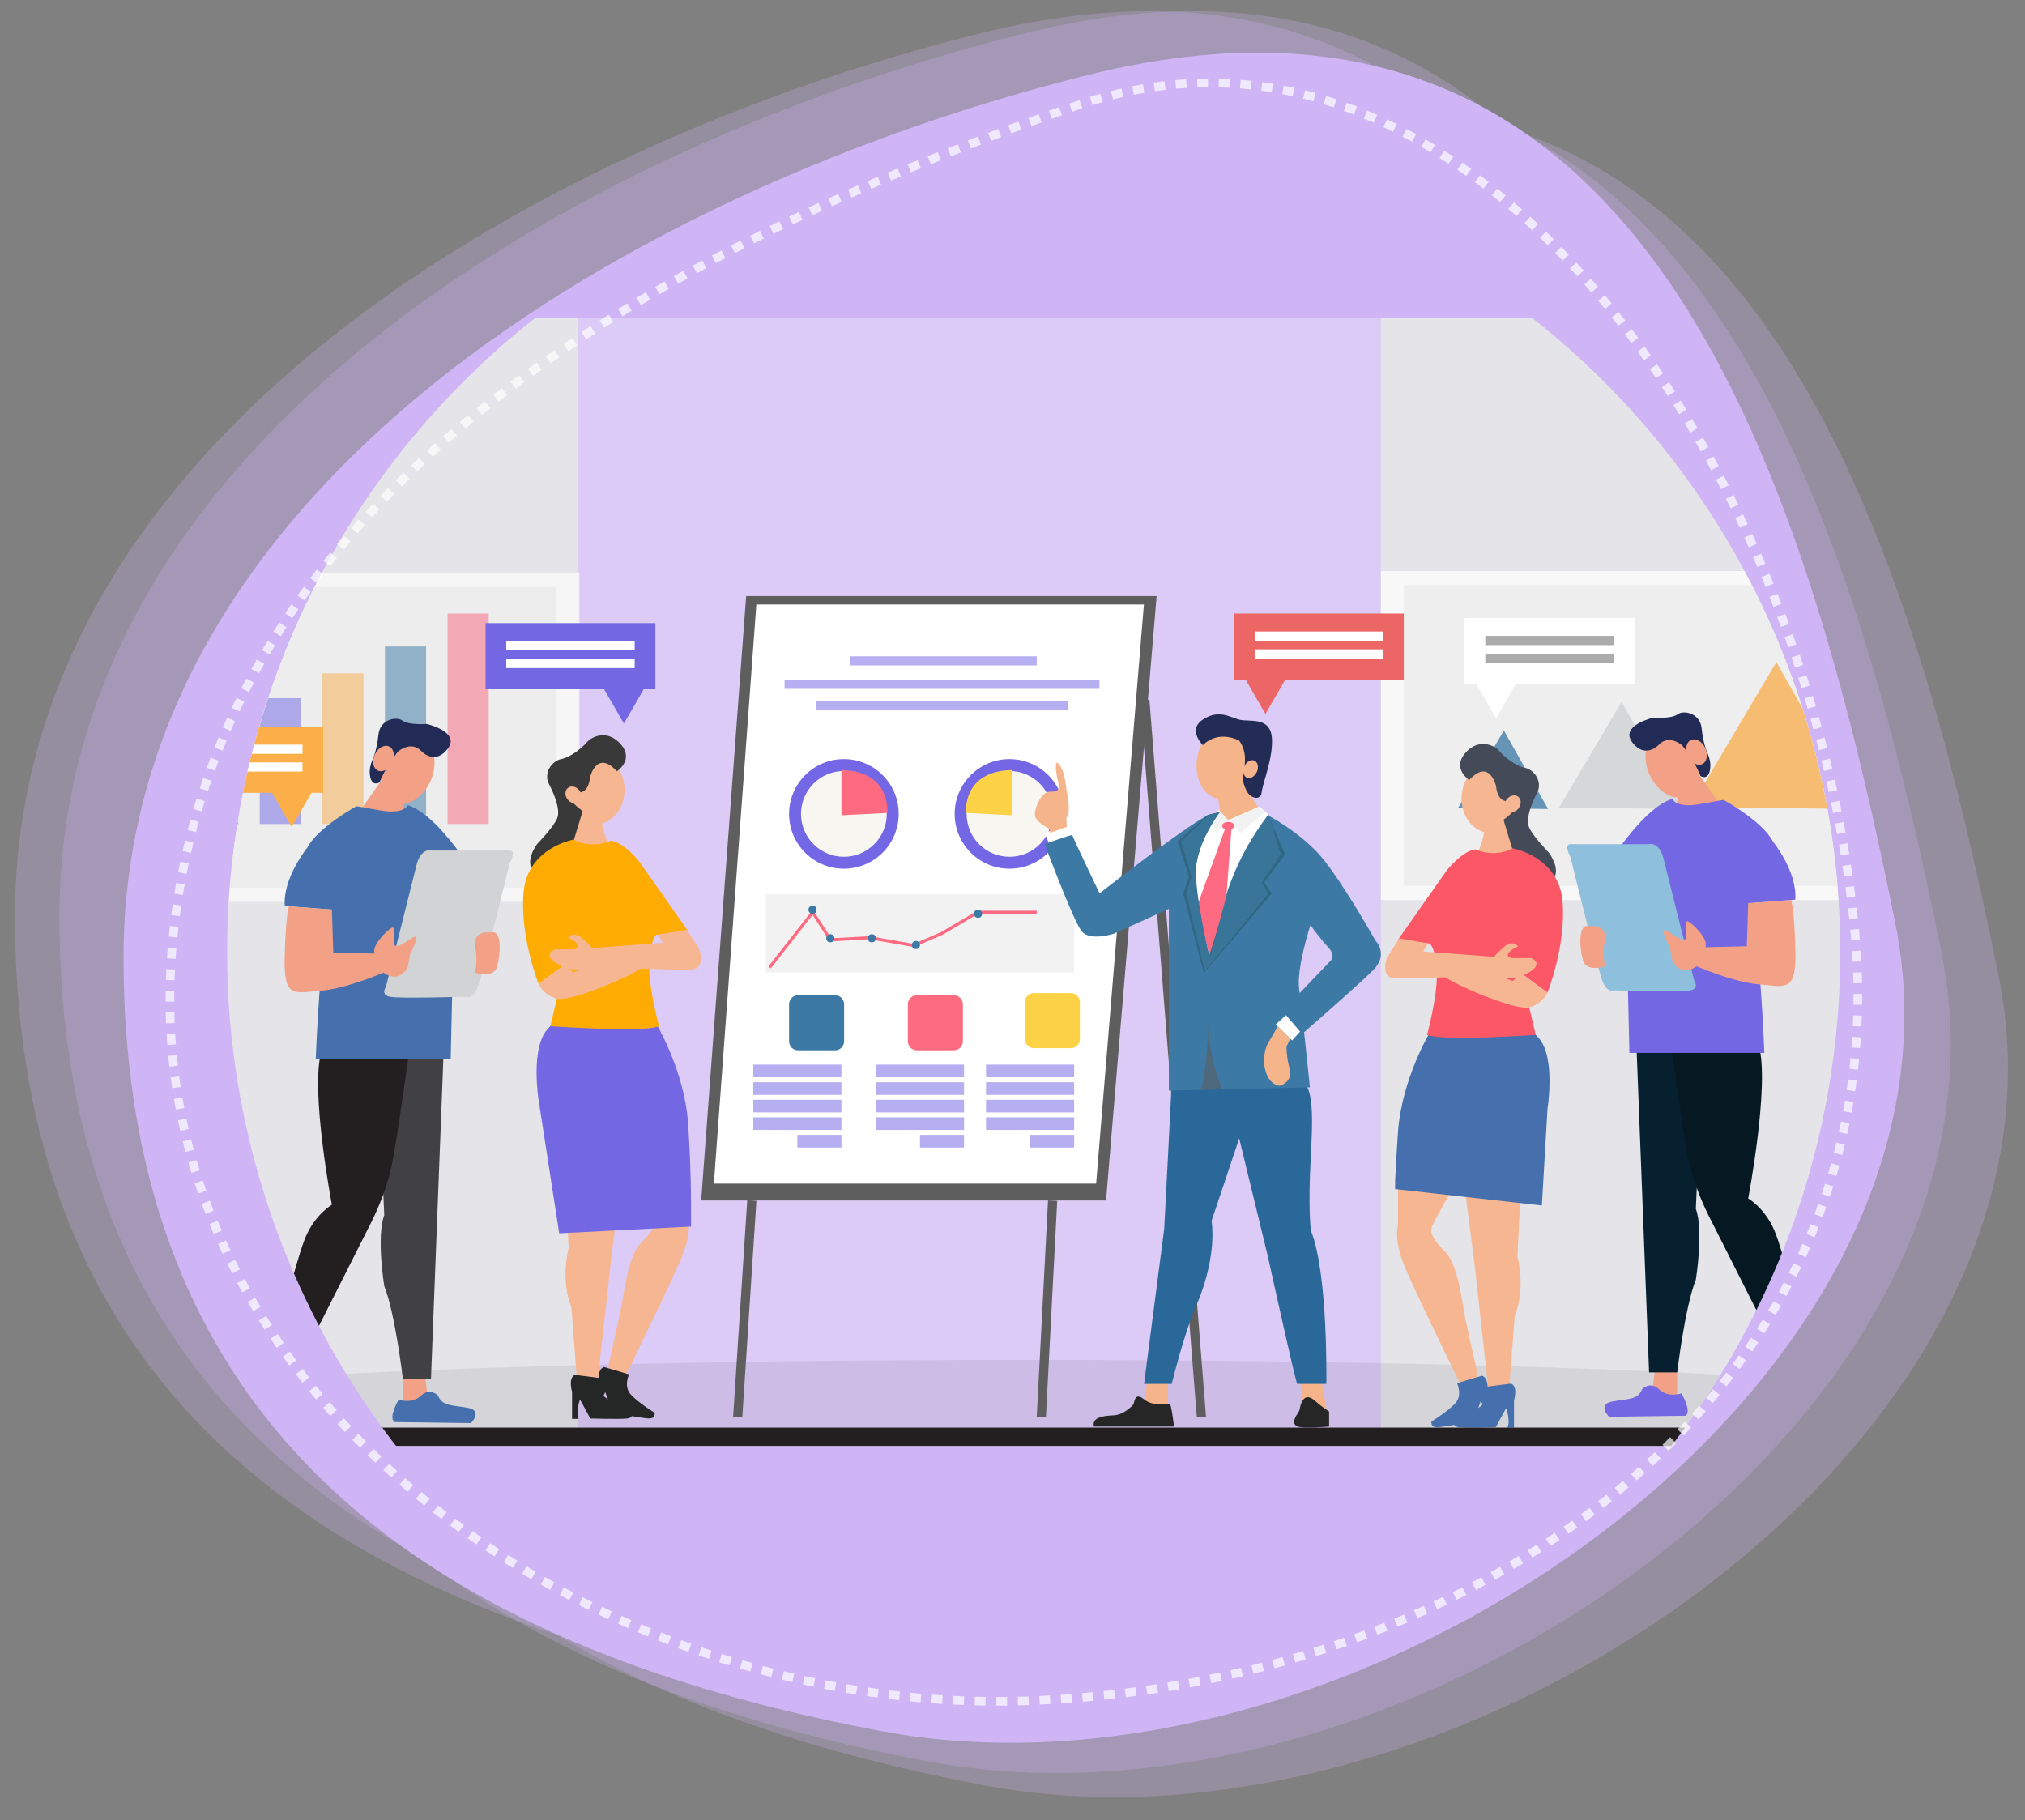 <svg version="1.1" id="Layer_1" xmlns="http://www.w3.org/2000/svg" xmlns:xlink="http://www.w3.org/1999/xlink" x="0" y="0" viewBox="0 0 938.29 843.36" style="enable-background:new 0 0 938.29 843.36" xml:space="preserve"><rect x="0" y="0" width="938.29" height="843.36" fill="#808080" stroke="none"/><style>.st1{opacity:.26;fill:#cfb5f6}.st5{opacity:.75}.st6{fill:#fff}.st7{fill:#f1f2f2}.st8{fill:#3c79a5}.st9{fill:#d1d3d4}.st10{fill:#fcaf49}.st12{fill:#414042}.st14{fill:#7367e3}.st15{fill:#fe6a80}.st17{fill:#5e5e5e}.st18{opacity:.53}.st18,.st19{fill:#7367e5}.st20{fill:#f7f6f1}.st21{fill:#fdd247}.st23{fill:#fe6a82}.st25{fill:#f5b48a}.st26{fill:#262626}.st32{fill:#f6b692}.st34{fill:#4570ad}.st37{fill:#252626}.st39{fill:#f2a186}.st40{fill:#222b56}.st44{fill:#231f20}</style><path d="M878.17 427.66c42.89 213.19-249.43 415.71-469.56 374.52C196.36 762.46 57.24 661.26 57.24 443.8S292.34 87.78 503.29 34.95C756.93-28.57 833.7 206.66 878.17 427.66z" style="fill:#cfb5f6"/><path class="st1" d="M827.86 408.44c42.89 213.19-249.43 415.71-469.56 374.52C146.05 743.25 6.94 642.04 6.94 424.58S242.04 68.56 452.98 15.74c253.64-63.52 330.41 171.71 374.88 392.7z"/><path class="st1" d="M848.46 408.44c42.89 213.19-249.43 415.71-469.56 374.52C166.65 743.25 27.54 642.04 27.54 424.58S262.64 68.56 473.59 15.74C727.22-47.78 804 187.45 848.46 408.44z"/><path class="st1" d="M926.16 452.82c42.89 213.19-249.43 415.71-469.56 374.52-212.24-39.71-351.36-140.92-351.36-358.38s235.1-356.02 446.05-408.84C804.92-3.4 881.7 231.83 926.16 452.82z"/><path class="st1" d="M899.64 441.68c42.89 213.19-249.43 415.71-469.56 374.52C217.83 776.49 78.72 675.28 78.72 457.82S313.82 101.8 524.77 48.98c253.64-63.52 330.41 171.71 374.87 392.7z"/><defs><circle id="SVGID_1_" cx="478.96" cy="441.14" r="373.73"/></defs><clipPath id="SVGID_2_"><use xlink:href="#SVGID_1_" style="overflow:visible"/></clipPath><g style="clip-path:url(#SVGID_2_)"><path style="opacity:.94;fill:#e6e7e8" d="M20.24 147.36h874.73v522.63H20.24z"/><path style="fill:#dccbf7" d="M267.85 147.36h372v517.03h-372z"/><g class="st5"><path class="st6" d="M639.85 264.6h248.27v152.44H639.85z"/><path class="st7" d="M650.46 271.11h227.06v139.41H650.46z"/><path class="st8" d="m707.07 356.68 10.23 18.18-20.86-.23-20.86-.23 10.63-17.95 10.62-17.95z"/><path class="st9" d="m765.35 350.06 13.96 24.8-28.46-.32-28.46-.31 14.5-24.49 14.5-24.49z"/><path class="st10" d="m842.24 340.82 19.15 34.04-39.05-.43-39.06-.43 19.9-33.61 19.9-33.61z"/></g><g style="opacity:.67"><path class="st6" d="M20.24 265.46h248.27V417.9H20.24z"/><path class="st7" d="M30.85 271.97h227.06v139.41H30.85z"/><g class="st5"><path class="st12" d="M62.31 352.66h19.07v29.16H62.31z"/><path style="fill:#00666b" d="M91.32 338.09h19.07v43.73H91.32z"/><path class="st14" d="M120.34 323.51h19.07v58.31h-19.07z"/><path class="st10" d="M149.35 312.01h19.07v69.81h-19.07z"/><path class="st8" d="M178.36 299.55h19.07v82.28h-19.07z"/><path class="st15" d="M207.37 284.3h19.07v97.52h-19.07z"/></g></g><ellipse cx="474.87" cy="649.24" rx="420.11" ry="19.12" style="opacity:.08;fill:#231f20"/><path transform="rotate(-86.267 345.089 606.423)" class="st17" d="M294.82 604.3h100.52v4.26H294.82z"/><path transform="rotate(-87.013 485.152 606.46)" class="st17" d="M434.9 604.3h100.44v4.26H434.9z"/><path transform="rotate(-4.513 543.29 490.341)" class="st17" d="M541.43 323.88h4.26V657.1h-4.26z"/><path class="st17" d="M512.48 556.28H324.89l20.84-280.07h190.19z"/><path class="st6" d="M507.89 548.46H330.78l19.68-268.35h179.57z"/><path class="st18" d="M393.93 304.1h86.45v4.24h-86.45zM363.54 314.95h145.9v4.24h-145.9zM378.3 324.94h116.59v4.24H378.3z"/><circle class="st19" cx="391.02" cy="377.14" r="25.4"/><circle class="st20" cx="391.02" cy="377.14" r="19.87"/><path class="st15" d="M389.88 356.82v20.95l21.29-1.09c-.01 0 2-19.41-21.29-19.86z"/><circle class="st19" cx="467.75" cy="377.14" r="25.4"/><circle class="st20" cx="467.75" cy="377.14" r="19.87"/><path class="st21" d="M468.9 356.82v20.95l-21.29-1.09s-2-19.41 21.29-19.86z"/><path style="opacity:.53;fill:#e6e7e8" d="M354.85 414.29h142.86v36.37H354.85z"/><path class="st23" d="m357.15 448.73-1.12-.87 20.59-26.37 8.57 13.28 17.9-.98.09.02 20.19 3.58 12.83-5.57 16.59-9.82h27.6v1.42h-27.21l-16.33 9.67-13.3 5.77-20.54-3.64-18.57 1.02-7.93-12.3z"/><path class="st8" d="M386.96 486.68h-17.18c-2.3 0-4.16-1.86-4.16-4.16v-17.18c0-2.3 1.86-4.16 4.16-4.16h17.18c2.3 0 4.16 1.86 4.16 4.16v17.18c0 2.3-1.86 4.16-4.16 4.16z"/><path d="M441.99 486.68h-17.18c-2.3 0-4.16-1.86-4.16-4.16v-17.18c0-2.3 1.86-4.16 4.16-4.16h17.18c2.3 0 4.16 1.86 4.16 4.16v17.18c0 2.3-1.86 4.16-4.16 4.16z" style="fill:#fd6b80"/><path class="st21" d="M496.21 485.69h-17.18c-2.3 0-4.16-1.86-4.16-4.16v-17.18c0-2.3 1.86-4.16 4.16-4.16h17.18c2.3 0 4.16 1.86 4.16 4.16v17.18c0 2.3-1.87 4.16-4.16 4.16z"/><path class="st18" d="M349.04 493.32h40.83v5.86h-40.83zM349.04 501.46h40.83v5.86h-40.83zM349.04 509.6h40.83v5.86h-40.83zM349.04 517.74h40.83v5.86h-40.83zM369.46 525.88h20.42v5.86h-20.42z"/><g><path class="st18" d="M405.87 493.32h40.83v5.86h-40.83zM405.87 501.46h40.83v5.86h-40.83zM405.87 509.6h40.83v5.86h-40.83zM405.87 517.74h40.83v5.86h-40.83zM426.28 525.88h20.42v5.86h-20.42z"/></g><g><path class="st18" d="M456.88 493.32h40.83v5.86h-40.83zM456.88 501.46h40.83v5.86h-40.83zM456.88 509.6h40.83v5.86h-40.83zM456.88 517.74h40.83v5.86h-40.83zM477.3 525.88h20.42v5.86H477.3z"/></g><circle class="st8" cx="384.73" cy="434.77" r="1.88"/><circle class="st8" cx="403.99" cy="434.77" r="1.88"/><circle class="st8" cx="376.49" cy="421.53" r="1.88"/><circle class="st8" cx="424.4" cy="437.89" r="1.88"/><circle class="st8" cx="453.18" cy="423.42" r="1.88"/><g><path class="st25" d="m531.62 639.09-1.52 13.25 11.07 1.08v-15.63z"/><path class="st26" d="M542.04 650.38s-7.38 1.74-11.94-1.95-4.34 1.47-4.99 2.36c-.65.89-4.56 4.8-8.9 5.02-4.34.22-10.42.65-9.34 5.21H544c-.01 0-1.09-9.33-1.96-10.64z"/><path class="st25" d="m602.39 639.31 1.3 12.81s11.13 1.3 10.88 0-2.42-12.81-2.42-12.81h-9.76z"/><path class="st26" d="M615.85 654.07s-3.69-2.38-6.3-4.77c-2.61-2.39-4.7-2.61-6.15 0-1.45 2.61-.58 3.47-2.1 5.64-1.52 2.17-2.82 4.99 0 6.08 2.82 1.09 14.55 0 14.55 0v-6.95z"/><path d="M542.91 501.88c0 1.09-3.47 67.52-3.47 67.52l-9.04 69.62-.29 2.25h12.81s5.86-23.88 11.51-36.69 8.49-28.01 6.96-38.86l12.8-38.21L587.43 582s13.03 59.27 13.68 59.27h13.46s.87-51.24-7.16-71c0 0-1.09-8.25-.43-25.62.65-17.37 2.82-38.43-2.82-42.77h-61.25z" style="fill:#2a6899"/><path class="st6" d="m486.67 392.45-2.6-6.51 9.99-3.69 2.38 7.16z"/><path class="st25" d="M486.46 384.1s-7.16-3.13-6.95-6.94c.22-3.81 3.26-10.32 6.95-10.32s4.78-.81 3.8-4.56c-.8-3.05-2.11-11.29.52-8.14s3.28 11.18 3.28 11.18 2.61 11.07 0 13.68l.29 4.13-7.89 2.82v-1.85z"/><ellipse transform="rotate(-85.791 566.147 354.133)" class="st25" cx="566.14" cy="354.13" rx="15.96" ry="11.72"/><path class="st25" d="m563.75 364.45 2.39 18.67 18.45-6.95s-8.68-11.26-10.42-19.31l-10.42 7.59z"/><path d="M557.35 345.26s-7.27-7.04 0-11.82 12.05-1.3 16.82 0c4.78 1.3 14.76-1.74 15.2 9.12.37 9.25-4.23 19.9-4.85 25.01a2.445 2.445 0 0 1-2.79 2.1c-2.54-.39-4.35-2.41-5.72-7.52-.84-3.13 3.47-11.8-1.84-18.99 0 0-9.33-5.19-16.82 2.1z" style="fill:#232c55"/><path class="st8" d="M586.79 377.42s16.69 8.52 26.67 21.11 23.88 37.34 23.88 37.34 6.3 6.3-1.09 13.68c-7.38 7.38-33.87 30.4-33.87 30.4l-9.12-10.42L616.72 445s2.17-2.39-1.3-6.08c-3.47-3.69-8.25-10.23-8.25-10.23s-6.51 20-5.21 29.55c1.3 9.55 4.99 45.59 4.99 45.59l-65.35 1.52v-84.24l-25.4 11.51s-11.07 3.69-14.98-1.09-17.15-40.38-17.15-40.38 12.81-4.78 12.81-4.13 12.59 26.92 12.59 26.92 46.03-35.92 51.46-36.52c5.43-.6 4.34-1.13 4.34-1.13l3.91 3.73 17.61-2.6z"/><path d="M560.38 466.49s-1.18 32.53-4.01 38.52l10-.23s-8.48-18.75-5.99-38.29z" style="opacity:.57;fill:#5e5e5e"/><path class="st6" d="m564.07 376.17 5.11 3.85 14.33-6.29 4.24 3.69s-16.3 20.02-21.29 44.34l-5.86 22.15s-9.28-29.96-6.16-44.29c3.12-14.33 9.63-23.45 9.63-23.45z"/><path class="st23" d="m567.56 384.23-12.65 34.99 5.68 24.69 7.29-23.57 2.72-36.11z"/><path class="st6" d="m595.88 470.4-4.78 4.34 7.6 7.38 3.69-4.12z"/><ellipse transform="rotate(-65.731 579.487 356.38)" class="st25" cx="579.48" cy="356.37" rx="4.31" ry="3.17"/><path class="st7" d="m583.59 373.73-14.41 6.29 5.59 5.92 11.58-9.8zM564.67 375.17l4.51 4.85-5.69 5.92-2.5-6.1z"/><ellipse class="st23" cx="569.08" cy="382.68" rx="2.82" ry="1.85"/><path class="st25" d="M587.41 483.64s-3 5.48-1.06 12.48c1.93 7 6.66 7 6.66 7s6.18-1.76 4.56-7.8c-1.63-6.04-1.46-10.35-1.46-10.35l1.74-3.7-5.8-5.64-4.64 8.01z"/><path d="m588.24 379.03 7.2 16.95-9.59 12.84 3.4 5.25L557.78 451l-9.53-36.93 2.63-7.83-5.26-16.45 13.95-12.17 5.47-1.33s-13.92 18.07-12.36 31.25 7.32 36.37 7.32 36.37l11.93-38.55c.16-.53.4-1.04.7-1.52l15.61-24.81z" style="fill:#306782"/><path d="m587.75 377.43 5.75 18.56-8.9 12.84 3.15 5.25-29.54 35.98-8.51-35.98 2.44-7.83-4.89-16.45 12.94-12.17 5.07-1.33s-11.15 14.8-11.15 27.5c0 13.26 6.48 40.11 6.48 40.11l8.58-32.16c.15-.53 8.39-18.82 8.67-19.3l9.91-15.02z" style="fill:#397499"/></g><g><ellipse class="st32" cx="690.33" cy="370.02" rx="13.11" ry="15.86"/><path d="M680.77 361.44s-8.03-5.21-1.95-12.38 13.46-3.91 15.85-1.09c2.39 2.82 7.6 6.95 11.94 7.82 4.34.87 8.25 6.51 5.64 11.51-2.61 4.99-5.21 11.72-3.91 15.63 1.3 3.91 9.34 12.16 9.34 12.16s7.38 9.72 0 13.76c-7.38 4.04-17.59 6.22-18.93-9.64-1.34-15.86-2.13-19.35-2.13-19.35s9.99-6.91 5.64-9.85c0 0-7.82 5.31-9.12-5.98.01.02-3.03-12.79-12.37-2.59z" style="fill:#454a59"/><path class="st32" d="M687.94 383.37s-.65 9.55-5.64 14.98c0 0 11.29 4.99 19.97 0l-5.64-18.48-8.69 3.5zM647.77 548.59v19.11s-2.17 6.51 3.04 19.11c5.21 12.59 25.84 54.49 25.84 54.49s6.73 1.95 8.03-4.56c0 0-5.21-22.36-6.51-30.18-1.3-7.82-3.26-21.28-8.68-26.7-5.43-5.43-7.6-8.68-5.43-12.81 2.17-4.13 8.25-14.98 8.25-14.98l-24.54-3.48zM678.82 551.63l4.34 33.44 6.51 58.84s8.68 3.91 9.55 0c0 0 2.61-33.22 2.61-33.87 0-.65 5.21-11.07 1.3-27.79l1.45-30.61h-25.76z"/><path class="st34" d="m686.66 637.48-11.54 3.43s2.72 5.5-.86 9.38c-3.58 3.88-10.98 8.39-10.98 8.39s-.64 2.84 2.85 2.66c3.49-.18 16.71-2.73 16.71-2.73l3.29-9.46s3.03 5.08 2.09 8.75l3-.49-2.03-12.43c.02.01.93-6.52-2.53-7.5z"/><ellipse transform="rotate(-52.345 700.952 372.426)" class="st32" cx="700.89" cy="372.42" rx="4.16" ry="3.44"/><path class="st34" d="m700.23 641.11-11.94 1.52s1.8 5.86-2.36 9.12c-4.16 3.26-12.19 6.51-12.19 6.51s-1.09 2.7 2.39 3.09c3.47.39 16.93 0 16.93 0l4.78-8.81s2.17 5.51.65 8.98h3.04v-12.6c.01 0 1.96-6.29-1.3-7.81zM662.97 477.6s-13.46 22.15-15.2 46.9c-1.74 24.75-1.3 26.49-1.3 26.49l67.96 7.6 2.61-44.72s3.91-24-4.13-32.95c-8.03-8.95-3.26-3.3-3.26-3.3h-46.68z"/><path d="M683.59 393.57s8.6 4.22 17.3-.48c0 0 21.13 3.73 23.08 24.14 1.95 20.41-6.95 42.77-6.95 42.77l-12.16-8.98 6.73 28.52s-43.42 3.04-50.37 0c0 0 4.78-17.31 4.56-28.52s-3.26-13.79-3.26-13.79l-14.76-1.76 22.58-32.13c.01 0 6.96-8.9 13.25-9.77z" style="fill:#fc5766"/><path class="st32" d="M717.03 460.01s-2.12 5.08-8.44 6.78c-6.32 1.69-36.5-11.06-41.5-15.75l13.9-4.26 19.9 7.82 3.98-3.55 12.16 8.96z"/><path class="st32" d="m648.35 434.81-5.79 9.14s-3.02 8.9 3.37 9.34c6.4.43 45.77-1.3 45.77-1.3s7.52 3.75 15.99-.95 1.74-7.09 1.74-7.09h-8.54s-2.83-.22-2.14-1.95c.69-1.74 4.68-3.47 4.68-3.47s-2.47-3.04-5.95-.22c-3.47 2.82-5.21 5.05-5.21 5.05l-32.78-2.49 2.22-3.72-13.36-2.34z"/></g><g><ellipse class="st32" cx="276.28" cy="365.99" rx="13.11" ry="15.86"/><path d="M285.83 357.4s8.03-5.21 1.95-12.38c-6.08-7.16-13.46-3.91-15.85-1.09-2.39 2.82-7.6 6.95-11.94 7.82-4.34.87-8.25 6.51-5.64 11.51 2.61 4.99 5.21 11.72 3.91 15.63-1.3 3.91-9.34 12.16-9.34 12.16s-7.38 9.72 0 13.76c7.38 4.04 17.59 6.22 18.93-9.64 1.34-15.86 2.13-19.35 2.13-19.35s-9.99-6.91-5.64-9.85c0 0 7.82 5.31 9.12-5.98 0 .02 3.04-12.79 12.37-2.59z" style="fill:#39393a"/><path class="st32" d="M278.67 379.33s.65 9.55 5.64 14.98c0 0-11.29 4.99-19.97 0l5.64-18.48 8.69 3.5zM318.83 544.55v19.11s2.17 6.51-3.04 19.11c-5.21 12.59-25.84 54.49-25.84 54.49s-6.73 1.95-8.03-4.56c0 0 5.21-22.36 6.51-30.18 1.3-7.82 3.26-21.28 8.68-26.7 5.43-5.43 7.6-8.68 5.43-12.81s-8.25-14.98-8.25-14.98l24.54-3.48zM287.79 547.59l-4.34 33.44-6.51 58.84s-8.68 3.91-9.55 0c0 0-2.61-33.22-2.61-33.87 0-.65-5.21-11.07-1.3-27.79l-1.45-30.61h25.76z"/><path class="st37" d="m279.94 633.44 11.54 3.42s-2.72 5.5.86 9.38c3.58 3.88 10.98 8.39 10.98 8.39s.64 2.84-2.85 2.66c-3.49-.18-16.71-2.73-16.71-2.73l-3.29-9.46s-3.03 5.08-2.09 8.75l-3-.49 2.03-12.43c-.01.02-.93-6.51 2.53-7.49z"/><ellipse transform="rotate(-37.655 265.67 368.357)" class="st32" cx="265.71" cy="368.38" rx="3.44" ry="4.16"/><path class="st37" d="m266.37 637.07 11.94 1.52s-1.8 5.86 2.36 9.12c4.16 3.26 12.19 6.51 12.19 6.51s1.09 2.7-2.39 3.09-16.93 0-16.93 0l-4.78-8.81s-2.17 5.51-.65 8.98h-3.04v-12.6c0 .01-1.95-6.29 1.3-7.81z"/><path class="st14" d="M303.63 473.56s13.46 22.15 15.2 46.9c1.74 24.75 1.35 47.9 1.35 47.9l-61.07 3.12-9.54-61.66s-3.91-24 4.13-32.95c8.03-8.95 3.26-3.3 3.26-3.3h46.67z"/><path d="M283.01 389.54s-8.6 4.22-17.3-.48c0 0-21.13 3.73-23.08 24.14-1.95 20.41 6.95 42.77 6.95 42.77l12.16-8.98-6.74 28.52s43.42 3.04 50.37 0c0 0-4.78-17.31-4.56-28.52s3.26-13.79 3.26-13.79l14.76-1.76-22.58-32.13s-6.94-8.91-13.24-9.77z" style="fill:#feac02"/><path class="st32" d="M249.57 455.97s2.12 5.08 8.44 6.78 36.5-11.06 41.5-15.75l-13.9-4.26-19.9 7.82-3.98-3.55-12.16 8.96z"/><path class="st32" d="m318.26 430.77 5.79 9.14s3.02 8.9-3.37 9.34c-6.4.43-45.77-1.3-45.77-1.3s-7.52 3.75-15.99-.95-1.74-7.09-1.74-7.09h8.54s2.83-.22 2.14-1.95c-.69-1.74-4.68-3.47-4.68-3.47s2.47-3.04 5.95-.22c3.47 2.82 5.21 5.05 5.21 5.05l32.78-2.49-2.22-3.72 13.36-2.34z"/></g><g><path class="st39" d="m826.32 626.95 4.23 11.4s10.1 1.63 9.12 0c-.98-1.63-2.93-16.65-2.93-16.65l-10.42 5.25z"/><path class="st14" d="M827.94 640s3.26-7.77 9.77-3.73c6.51 4.04 6.19 9.41 6.19 9.41l-14.33 5.38c0-.01-2.66-5.19-1.63-11.06z"/><path class="st39" d="m767.04 632.79-1.3 10.98s7.49 6.11 11.4 3.92v-14.91h-10.1z"/><path class="st14" d="M760.86 643.77s3.58-4.02 7.82 0 10.42 1.9 10.42 1.9 4.89 8.16 1.95 10.35l-35.5.48s-5.54-5.7 1.3-7.04c6.84-1.34 12.05-.59 14.01-5.69z"/><ellipse transform="rotate(-25.096 774.76 354.44)" class="st39" cx="774.86" cy="354.43" rx="11.47" ry="15.95"/><path class="st40" d="M768.35 345.34s-6.19 6.42-12.05-1.4 9.77-11.4 9.77-11.4 8.47.65 11.4-1.63c2.38-1.85 10.25-.74 10.98 6.57.41 4.09 1.25 8.11 2.86 11.9.82 1.93 1.38 4.17 1.14 6.46-.65 6.33-4.58 3.73-4.58 3.73s-1.94-6.01-8.45-14.24c0 .01-6.19-5.43-11.07.01z"/><path class="st39" d="M777.14 364.99v12.68s14 4.04 20.84-3.45l-11.86-16.93-8.98 7.7z"/><path d="m758.25 484.38 5.86 151.55h13.03s3.57-30.32 8.62-42.94c0 0 3.74-22.77 0-32.84l3.43-75.77h-30.94z" style="fill:#072030"/><path d="M773.72 480.75s6.02 43.94 8.3 55.02c2.28 11.07 6.19 20.52 9.77 27.68s33.54 66.44 33.54 66.44l12.38-4.23s-11.07-45.27-15.63-55.69-12.05-14.64-12.05-14.64 10.1-52.95 4.89-70.93l-41.2-3.65z" style="fill:#061923"/><ellipse transform="rotate(-25.096 786.017 348.534)" class="st39" cx="786.12" cy="348.53" rx="4.44" ry="6.17"/><path class="st14" d="M774.86 370.17s1.63 4.41 12.7 2.44l11.07-1.96s17.91 9.77 22.8 19.21c0 0 11.4 14 10.42 27.03l-21.82 1.63s4.89 7.16 7.49 69.37h-62.54l-1.62-71-15.31-4.89c.01.01 20.16-36.65 36.81-41.83z"/><path d="M727.64 391.17h36.15s4.97-1.63 7.05 6.84 14.15 56.34 14.15 56.34 2.58 3.58-1.66 4.56c-4.23.98-35.5 0-35.5 0s-3.26 1.63-5.54-4.88c-.97-2.78-3.78-13.55-6.68-24.99-3.9-15.39-7.97-32-7.97-32s-3.26-5.87 0-5.87z" style="fill:#8ebfdd"/><path class="st39" d="M738.06 429.03s6.84-.01 5.54 6.79c-1.3 6.8.16 11.93.16 11.93s-8.63 2.96-10.26-2.71c-1.63-5.68-2.32-16.34 2.11-16.01 4.44.33 2.45 0 2.45 0zM829.93 417.04s1.52 3.78 1.98 24.08c.44 19.1-5.03 15.86-16.65 15.03-11.63-.83-29.14-8.4-29.14-8.4s-7.02 5.68-11.26-2.71l-1.12-6.13s-5.39-9.7-1.49-7.55c3.91 2.15 8.47 6.06 9.12 2.8 0 0-1.3-8.47.98-7.16s9.44 8.2 7.82 11.92l19.21-.45.65-19.94 19.9-1.49z"/></g><g><path class="st39" d="m137.49 629.88-4.23 11.4s-10.1 1.63-9.12 0c.98-1.63 2.93-16.65 2.93-16.65l10.42 5.25z"/><path class="st8" d="M135.87 642.93s-3.26-7.77-9.77-3.73c-6.51 4.04-6.19 9.41-6.19 9.41l14.33 5.38c0-.01 2.66-5.19 1.63-11.06z"/><path class="st39" d="m196.77 635.72 1.3 10.98s-7.49 6.11-11.4 3.92v-14.91h10.1z"/><path class="st34" d="M202.95 646.7s-3.58-4.02-7.82 0c-4.23 4.02-10.42 1.9-10.42 1.9s-4.89 8.16-1.95 10.35l35.5.48s5.54-5.7-1.3-7.04c-6.84-1.34-12.05-.59-14.01-5.69z"/><ellipse transform="rotate(-64.906 188.964 357.378)" class="st39" cx="188.95" cy="357.36" rx="15.95" ry="11.47"/><path class="st40" d="M195.46 348.27s6.19 6.42 12.05-1.4-9.77-11.4-9.77-11.4-8.47.65-11.4-1.63c-2.38-1.85-10.25-.74-10.98 6.57-.41 4.09-1.25 8.11-2.86 11.9-.82 1.93-1.38 4.17-1.14 6.46.65 6.33 4.58 3.73 4.58 3.73s1.94-6.01 8.45-14.24c0 .01 6.19-5.43 11.07.01z"/><path class="st39" d="M186.67 367.92v12.68s-14 4.04-20.84-3.45l11.86-16.93 8.98 7.7z"/><path class="st12" d="m205.56 487.31-5.86 151.55h-13.03s-3.57-30.32-8.62-42.94c0 0-3.74-22.77 0-32.84l-3.43-75.77h30.94z"/><path class="st44" d="M190.09 483.68s-6.02 43.94-8.3 55.02-6.19 20.52-9.77 27.68-33.54 66.44-33.54 66.44l-12.38-4.23s11.07-45.27 15.63-55.69c4.56-10.42 12.05-14.64 12.05-14.64s-10.1-52.95-4.89-70.93l41.2-3.65z"/><ellipse transform="rotate(-64.906 177.705 351.47)" class="st39" cx="177.69" cy="351.46" rx="6.17" ry="4.44"/><path class="st34" d="M188.95 373.1s-1.63 4.41-12.7 2.44l-11.07-1.96s-17.91 9.77-22.8 19.21c0 0-11.4 14-10.42 27.03l21.82 1.63s-4.89 7.16-7.49 69.37h62.54l1.62-71 15.31-4.89c-.01.01-20.16-36.65-36.81-41.83z"/><path class="st9" d="M236.17 394.1h-36.15s-4.97-1.63-7.05 6.84-14.15 56.34-14.15 56.34-2.58 3.58 1.66 4.56c4.23.98 35.5 0 35.5 0s3.26 1.63 5.54-4.89c.97-2.78 3.78-13.55 6.68-24.99 3.9-15.39 7.97-32 7.97-32s3.26-5.86 0-5.86z"/><path class="st39" d="M225.75 431.96s-6.84-.01-5.54 6.79c1.3 6.8-.16 11.93-.16 11.93s8.63 2.96 10.26-2.71c1.63-5.68 2.32-16.34-2.11-16.01s-2.45 0-2.45 0zM133.88 419.97s-1.52 3.78-1.98 24.08c-.44 19.1 5.03 15.86 16.65 15.03 11.63-.83 29.14-8.4 29.14-8.4s7.02 5.68 11.26-2.71l1.12-6.13s5.39-9.7 1.49-7.55c-3.91 2.15-8.47 6.06-9.12 2.8 0 0 1.3-8.47-.98-7.16s-9.44 8.2-7.82 11.92l-19.21-.45-.65-19.94-19.9-1.49z"/></g><path class="st44" d="M20.24 661.52h874.73V670H20.24z"/><g><path style="fill:#ed6666" d="M650.46 284.3h-78.71v30.65h5.44l2.45 4.24 6.71 11.63 6.71-11.63 2.45-4.24h54.95z"/><path class="st6" d="M581.35 292.63h59.51v4.26h-59.51zM581.35 300.87h59.51v4.26h-59.51z"/></g><g><path class="st6" d="M757.33 286.33h-78.7v30.65h5.43l2.45 4.24 6.71 11.62 6.71-11.62 2.45-4.24h54.95z"/><g style="opacity:.44"><path class="st12" d="M688.23 294.66h59.51v4.26h-59.51zM688.23 302.9h59.51v4.26h-59.51z"/></g></g><g><path class="st14" d="M224.98 288.75h78.71v30.65h-5.44l-2.45 4.24-6.71 11.62-6.7-11.62-2.45-4.24h-54.96z"/><path class="st6" d="M234.58 297.08h59.51v4.26h-59.51zM234.58 305.32h59.51v4.26h-59.51z"/></g><g><path class="st10" d="M71.05 336.7h78.7v30.65h-5.43l-2.45 4.24-6.71 11.62-6.71-11.62-2.45-4.24H71.05z"/><path class="st6" d="M80.65 345.03h59.51v4.26H80.65zM80.65 353.27h59.51v4.26H80.65z"/></g></g><g style="opacity:.69"><path d="M859.35 430.65c20.06 209.78-166.5 348.45-380.38 357.33C271.72 796.59 61.84 644.35 79.8 438.52 98.11 228.57 302.88 116.07 498.76 49 683.2-14.14 838.97 217.52 859.35 430.65z" style="fill:none;stroke:#fff;stroke-width:4;stroke-miterlimit:10;stroke-dasharray:4.995,4.995"/></g></svg>